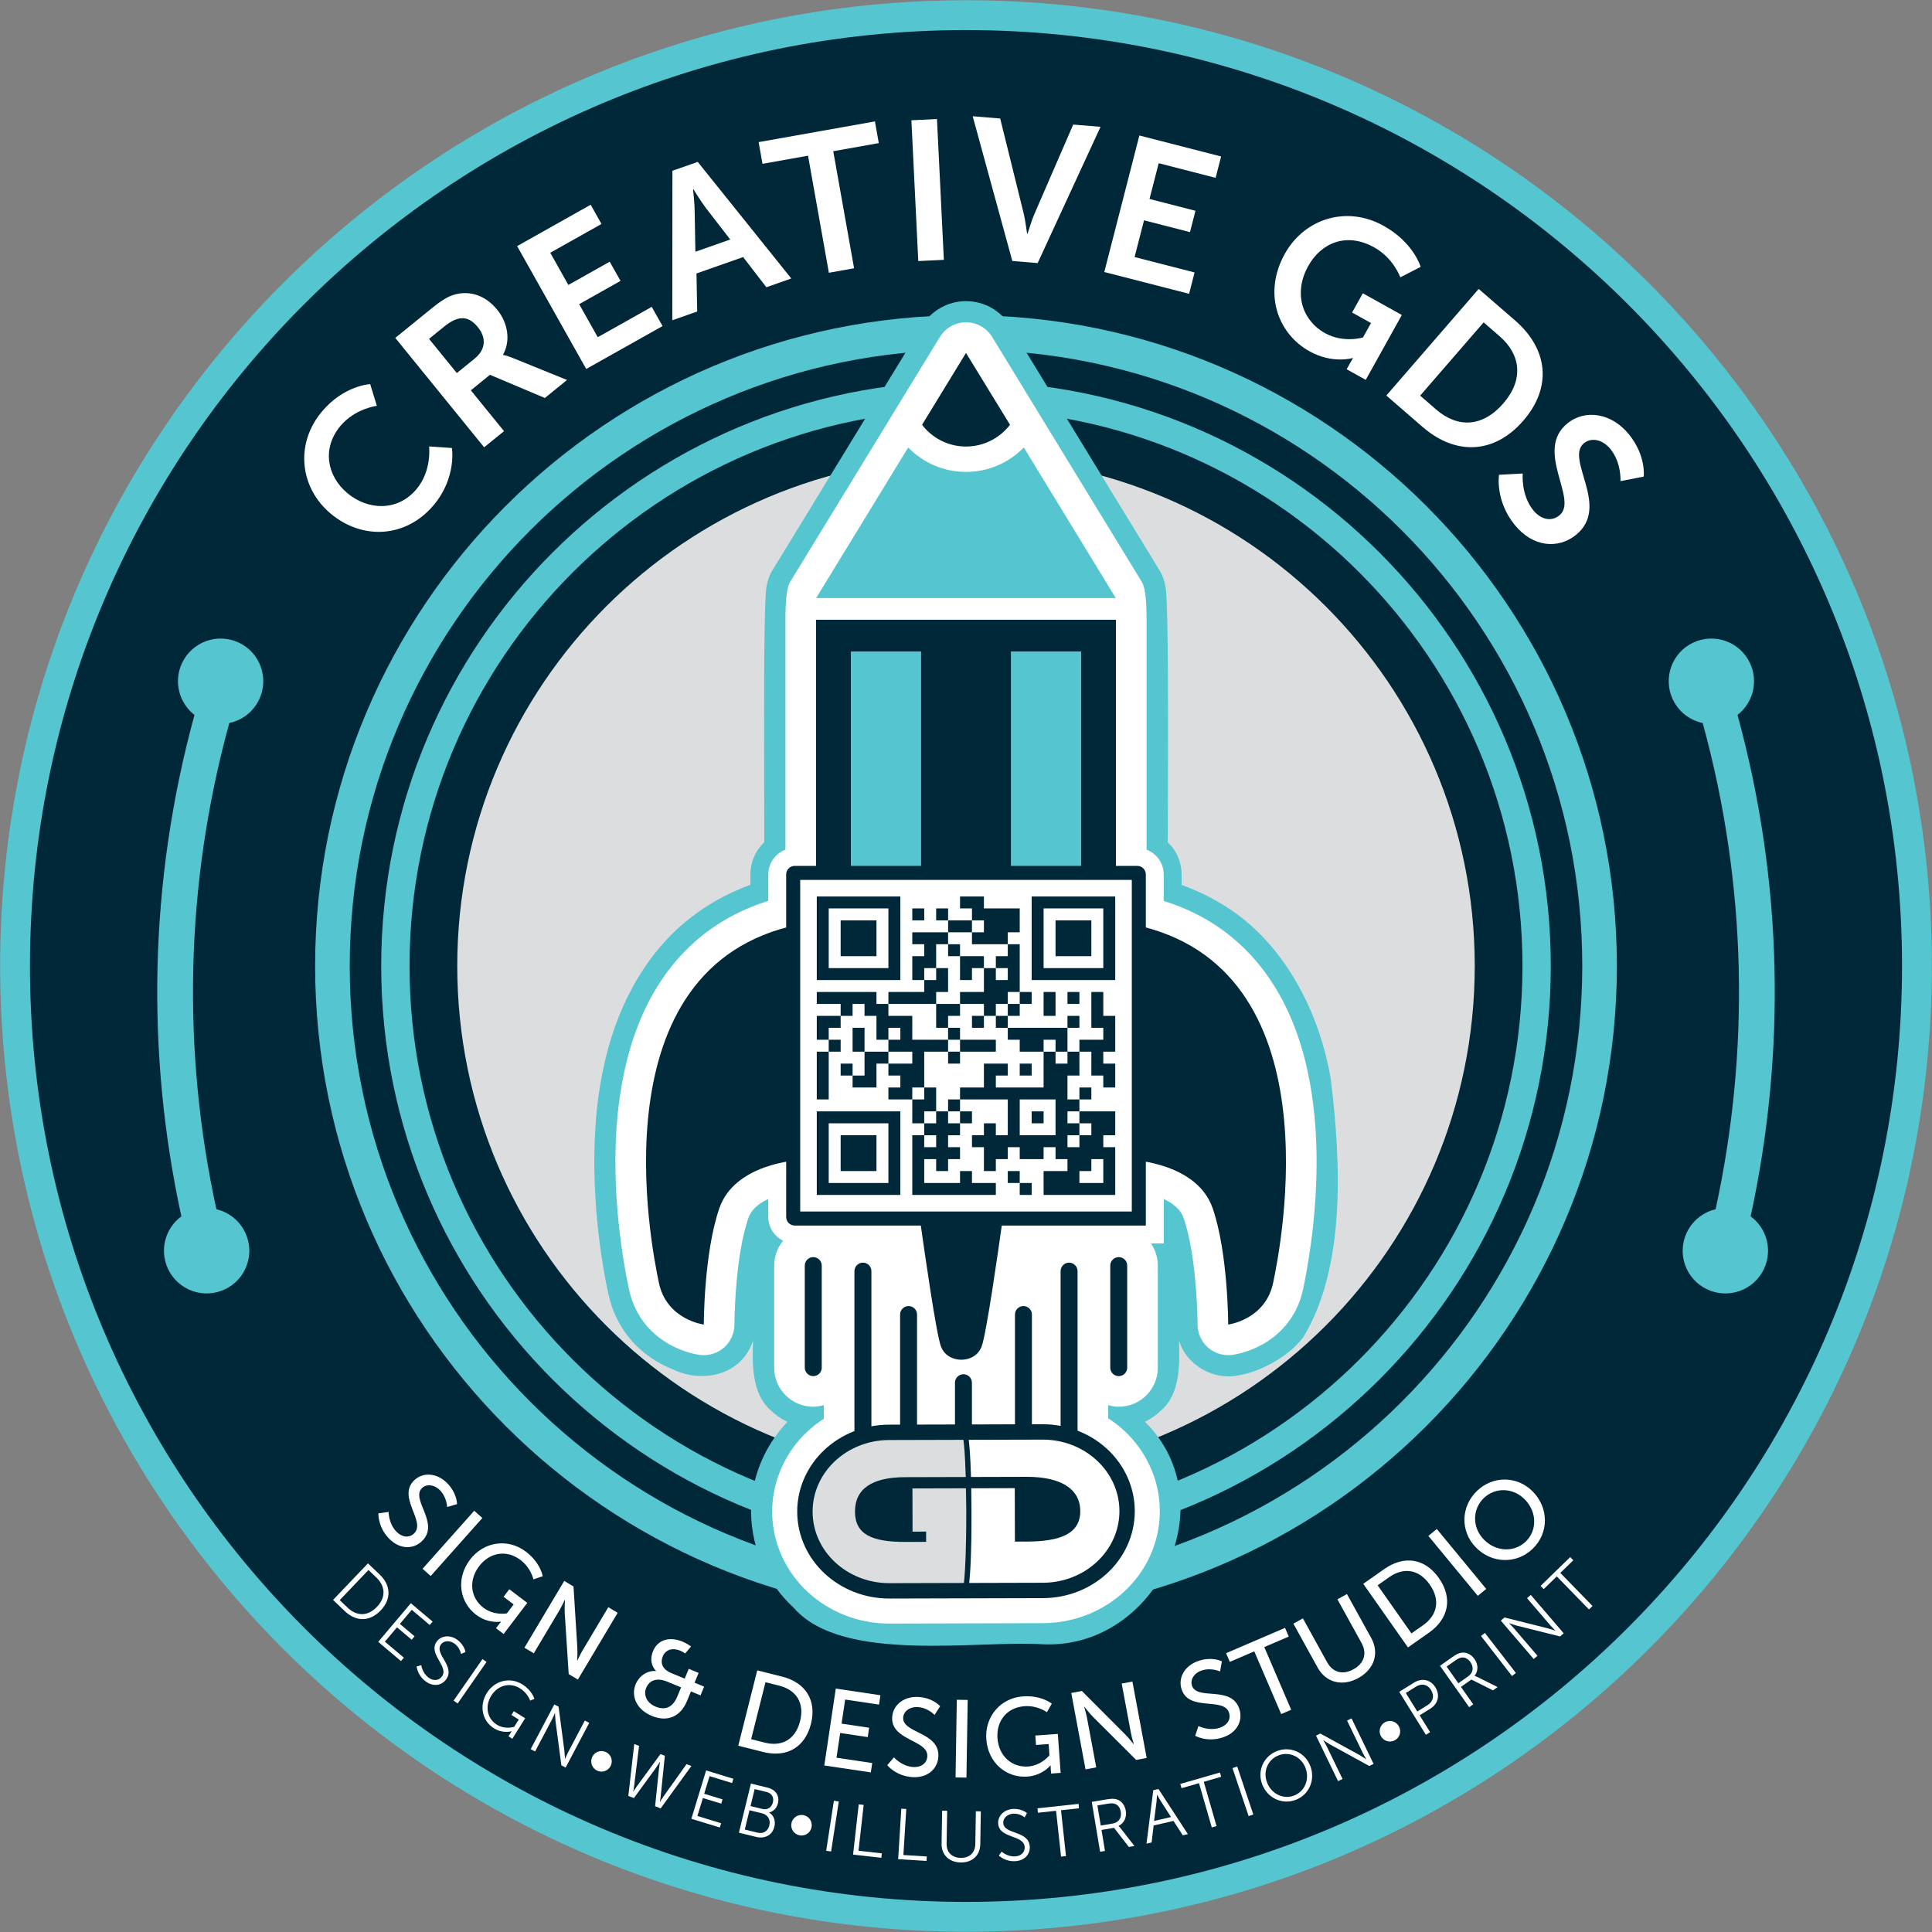 <svg xmlns="http://www.w3.org/2000/svg" xmlns:xlink="http://www.w3.org/1999/xlink" xmlns:inkscape="http://www.inkscape.org/namespaces/inkscape" version="1.1" width="216" height="216" viewBox="0 0 216 216">
<rect x="0" y="0" width="216" height="216" fill="#808080" stroke="none"/>
<defs>
<clipPath id="clip_0">
<path transform="matrix(1,0,0,-1,0,216)" d="M0 216H216V0H0Z"/>
</clipPath>
</defs>
<g inkscape:groupmode="layer" inkscape:label="Layer 1">
<g clip-path="url(#clip_0)">
<path transform="matrix(1,0,0,-1,160.831,160.821)" d="M0 0C-13.523-13.521-32.198-21.884-52.829-21.884-73.46-21.884-92.137-13.521-105.661 0-119.184 13.522-127.547 32.196-127.548 52.824-127.547 73.45-119.184 92.124-105.661 105.646-92.137 119.167-73.46 127.531-52.829 127.531-32.198 127.531-13.523 119.167 0 105.646 13.522 92.124 21.885 73.45 21.885 52.824 21.885 32.196 13.522 13.522 0 0M-52.829 160.792C-112.462 160.792-160.815 112.443-160.815 52.824-160.815-6.798-112.462-55.149-52.829-55.149 6.799-55.149 55.152-6.798 55.153 52.824 55.152 112.443 6.799 160.792-52.829 160.792" fill="#55c5d0"/>
<path transform="matrix(1,0,0,-1,108.002,212.636)" d="M0 0C57.786 0 104.647 46.858 104.647 104.638 104.647 162.416 57.786 209.273 0 209.273-57.791 209.273-104.652 162.416-104.652 104.638-104.652 46.858-57.791 0 0 0" fill="#002838" fill-rule="evenodd"/>
<path transform="matrix(1,0,0,-1,108.002,35.24)" d="M0 0C40.181 0 72.767-32.584 72.767-72.76 72.767-112.94 40.181-145.521 0-145.521-40.185-145.521-72.771-112.94-72.771-72.76-72.771-32.584-40.185 0 0 0" fill="#55c5d0" fill-rule="evenodd"/>
<path transform="matrix(1,0,0,-1,108.002,39.11)" d="M0 0C38.043 0 68.897-30.851 68.897-68.891 68.897-106.933 38.043-137.781 0-137.781-38.048-137.781-68.901-106.933-68.901-68.891-68.901-30.851-38.048 0 0 0" fill="#002838" fill-rule="evenodd"/>
<path transform="matrix(1,0,0,-1,108.002,42.628)" d="M0 0C36.101 0 65.378-29.275 65.378-65.372 65.378-101.472 36.101-130.744 0-130.744-36.105-130.744-65.382-101.472-65.382-65.372-65.382-29.275-36.105 0 0 0" fill="#55c5d0" fill-rule="evenodd"/>
<path transform="matrix(1,0,0,-1,108.002,45.794)" d="M0 0C34.352 0 62.211-27.857 62.211-62.206 62.211-96.557 34.352-124.412 0-124.412-34.356-124.412-62.215-96.557-62.215-62.206-62.215-27.857-34.356 0 0 0" fill="#002838" fill-rule="evenodd"/>
<path transform="matrix(1,0,0,-1,108.002,51.129)" d="M0 0C31.406 0 56.876-25.468 56.876-56.871 56.876-88.276 31.406-113.742 0-113.742-31.41-113.742-56.88-88.276-56.88-56.871-56.88-25.468-31.41 0 0 0" fill="#dcddde" fill-rule="evenodd"/>
<path transform="matrix(1,0,0,-1,190.874,135.518)" d="M0 0C.308 .144 .617 .25 .934 .325 4.768 17.946 4.47 36.572-.513 54.688-1.932 54.982-3.198 55.922-3.86 57.336-4.977 59.72-3.951 62.559-1.567 63.676 .818 64.793 3.66 63.766 4.777 61.382 5.743 59.321 5.106 56.922 3.382 55.587 8.496 36.904 8.8 17.698 4.849-.476 5.474-.929 5.994-1.548 6.344-2.294 7.462-4.681 6.436-7.52 4.047-8.639 1.662-9.756-1.181-8.729-2.299-6.343-3.416-3.958-2.385-1.117 0 0" fill="#55c5d0" fill-rule="evenodd"/>
<path transform="matrix(1,0,0,-1,27.425,141.861)" d="M0 0C-1.118-2.387-3.961-3.413-6.345-2.296-8.735-1.177-9.761 1.662-8.643 4.048-8.293 4.795-7.773 5.414-7.147 5.867-11.098 24.041-10.795 43.247-5.681 61.93-7.405 63.265-8.042 65.664-7.076 67.724-5.959 70.109-3.117 71.136-.732 70.019 1.653 68.902 2.678 66.063 1.561 63.678 .899 62.265-.366 61.325-1.786 61.031-6.768 42.915-7.067 24.288-3.233 6.668-2.916 6.593-2.607 6.487-2.299 6.343 .086 5.226 1.117 2.385 0 0" fill="#55c5d0" fill-rule="evenodd"/>
<path transform="matrix(1,0,0,-1,136.579,101.066)" d="M0 0H-.001 0M6.298-5.632 6.296-5.629 6.298-5.632ZM-6.734-56.595C-6.733-56.594-6.733-56.593-6.732-56.593ZM-50.417-56.6C-50.417-56.601-50.416-56.601-50.415-56.602ZM12.21-19.639V-19.635C12.21-19.636 12.21-19.636 12.21-19.637L12.209-19.633V-19.634C11.004-12.249 7.017-4.158 .007-.005V-.004-.005C.004-.003 .002-.001-.001 0-.003 .002-.006 .003-.008 .005H-.009C-1.822 1.122-3.851 1.984-6.027 2.641-6.071 4.911-5.789 34.402-6.303 35.589-6.399 36.043-6.536 36.625-6.895 37.225L-23.638 64.628C-24.69 66.347-26.56 67.396-28.575 67.397-30.591 67.396-32.461 66.348-33.514 64.629L-50.267 37.226C-50.62 36.636-50.758 36.063-50.853 35.616-51.35 34.361-51.067 4.903-51.131 2.67-54.33 1.696-57.154 .229-59.515-1.656L-59.516-1.657C-59.533-1.669-59.548-1.682-59.563-1.696H-59.564-59.565L-59.564-1.697C-64.82-5.84-67.869-12.221-69.129-18.421-70.88-26.486-70.112-36.391-68.57-43.569V-43.57H-68.569C-68.566-43.581-68.554-43.627-68.551-43.638L-68.55-43.637C-68.141-45.52-67.321-47.157-66.279-48.446L-66.28-48.447-66.279-48.446C-66.268-48.462-66.255-48.477-66.242-48.491L-66.243-48.492-66.242-48.493-66.241-48.492C-64.662-50.426-62.789-51.452-61.41-52.006H-61.411C-57.961-53.68-53.588-52.625-52.389-48.801-52.48-51.394-52.537-54.744-50.447-56.568V-56.569L-50.444-56.572H-50.443C-50.426-56.592-50.407-56.61-50.386-56.627L-50.387-56.629-50.384-56.632-50.382-56.631C-49.851-57.155-49.228-57.577-48.548-57.9-51.034-60.512-52.638-64.088-52.608-68.019-52.608-68.022-52.608-68.032-52.608-68.035V-68.026C-52.559-72.216-50.732-76.003-47.903-78.628V-78.629L-47.902-78.63V-78.629C-47.886-78.644-47.867-78.664-47.85-78.677V-78.678L-47.849-78.679V-78.678C-47.847-78.68-47.84-78.687-47.838-78.688L-47.837-78.686-47.832-78.689-47.834-78.69C-47.834-78.691-47.833-78.691-47.833-78.691L-47.834-78.692C-42.399-84.965-27.227-82.275-19.963-82.769-7.258-83.325 .591-66.931-8.576-57.886-7.902-57.561-7.286-57.139-6.763-56.619L-6.762-56.621-6.758-56.618-6.759-56.616C-6.741-56.602-6.724-56.585-6.709-56.567L-6.708-56.568-6.705-56.564H-6.706C-4.623-54.747-4.677-51.387-4.768-48.801-3.928-51.59-.817-53.347 2.01-52.671L2.009-52.672C4.044-52.365 7.37-50.75 9.066-48.514H9.067L9.068-48.513 9.067-48.512C9.082-48.495 9.097-48.481 9.111-48.464L9.11-48.465C9.124-48.448 9.136-48.428 9.149-48.41L9.151-48.411 9.152-48.409 9.151-48.408C13.835-40.635 13.373-29.151 12.21-19.639M9.11-48.465 9.109-48.466 9.11-48.465M-66.266-48.464V-48.464ZM-59.608-52.578H-59.609ZM6.294-5.627 6.296-5.629ZM-59.534-1.671C-59.534-1.67-59.533-1.67-59.533-1.67Z" fill="#55c5d0"/>
<path transform="matrix(1,0,0,-1,130.654,94.258)" d="M0 0C-.884 .891-2.149 1.454-3.505 1.452H-41.802C-43.158 1.454-44.422 .891-45.307 0-46.198-.884-46.761-2.149-46.759-3.505V-41.802C-46.761-43.158-46.198-44.423-45.307-45.307-44.422-46.198-43.158-46.761-41.802-46.759H1.452V-41.19-3.505C1.454-2.149 .891-.884 0 0" fill="#55c5d0"/>
<path transform="matrix(1,0,0,-1,125.701,159.967)" d="M0 0-.007 .007C-2.392 2.215-5.625 3.532-9.122 3.532H-9.128-9.158-9.16L-26.308 3.487C-29.818 3.477-33.059 2.143-35.441-.089-37.823-2.313-39.368-5.497-39.369-9.028V-9.029-9.034-9.065H-39.368C-39.368-9.066-39.369-9.066-39.369-9.066-39.359-12.611-37.796-15.801-35.393-18.018-33.01-20.228-29.779-21.55-26.279-21.55H-26.249-26.242L-9.092-21.504C-5.598-21.494-2.377-20.166 0-17.959L.002-17.961V-17.96L.043-17.922C2.42-15.701 3.966-12.519 3.967-8.985V-8.984-8.957-8.95C3.957-5.405 2.392-2.219 0 0M.008-.007-.001 .001 0 0 .006-.006ZM-35.442-.09-35.441-.089ZM-35.393-18.019V-18.018C-35.394-18.018-35.394-18.018-35.395-18.017Z" fill="#ffffff"/>
<path transform="matrix(1,0,0,-1,146.463,121.124)" d="M0 0C-.814 4.502-2.407 9.09-5.45 12.973-6.969 14.908-8.855 16.649-11.124 18.045-13.195 19.322-15.594 20.29-18.274 20.921V51.835C-18.274 52.274-18.251 55.159-18.796 56.05L-35.539 83.453C-36.159 84.468-37.27 85.091-38.46 85.091-39.65 85.091-40.761 84.468-41.382 83.453L-58.134 56.051C-58.68 55.157-58.651 52.271-58.651 51.835V20.932C-62.313 20.073-65.428 18.552-67.942 16.541-69.959 14.932-71.589 13.029-72.877 10.981-74.812 7.904-75.992 4.515-76.704 1.133-77.415-2.251-77.658-5.641-77.659-8.781-77.659-12.198-77.368-15.321-77.036-17.809-76.704-20.289-76.326-22.148-76.153-22.978-75.832-24.541-75.15-25.89-74.315-26.917-73.057-28.469-71.557-29.295-70.412-29.756-69.257-30.216-68.407-30.331-68.204-30.359-67.233-30.481-66.246-30.177-65.512-29.529-64.778-28.882-64.354-27.941-64.354-26.963L-64.353-26.952C-64.353-26.779-64.34-24.831-64.128-22.396-64.023-21.179-63.868-19.84-63.647-18.557-63.428-17.274-63.139-16.043-62.805-15.081L-62.804-15.077C-62.6-14.502-62.284-14.084-61.77-13.657-61.013-13.026-59.776-12.532-58.733-12.288-58.704-12.281-58.68-12.277-58.651-12.271V-14.232C-58.651-15.108-58.301-15.96-57.698-16.593-58.038-16.787-58.359-17.008-58.63-17.28-59.417-18.063-59.912-19.178-59.91-20.371V-31.782C-59.912-32.976-59.417-34.09-58.629-34.872-57.848-35.66-56.729-36.155-55.536-36.152-55.128-36.153-54.737-36.077-54.359-35.97V-39.801C-54.36-41.008-53.856-42.12-53.072-42.896-52.293-43.676-51.185-44.172-49.985-44.172-49.736-44.172-49.495-44.138-49.256-44.097V-55.447C-49.258-56.638-48.765-57.754-47.978-58.536-47.197-59.324-46.08-59.82-44.887-59.818-43.699-59.82-42.58-59.329-41.795-58.54-41.005-57.758-40.511-56.638-40.513-55.447V-52.271C-39.895-52.601-39.197-52.807-38.46-52.806-37.722-52.807-37.028-52.601-36.413-52.273V-55.447C-36.415-56.65-35.911-57.768-35.124-58.545-34.342-59.327-33.233-59.819-32.039-59.818-30.845-59.82-29.729-59.324-28.948-58.536-28.161-57.754-27.668-56.638-27.67-55.447V-44.097C-27.431-44.138-27.189-44.172-26.941-44.172-25.741-44.172-24.632-43.677-23.853-42.895-23.069-42.119-22.566-41.006-22.567-39.801V-35.969C-22.187-36.076-21.795-36.153-21.385-36.152-20.185-36.154-19.069-35.654-18.291-34.868-17.508-34.087-17.014-32.976-17.016-31.782V-20.371C-17.014-19.177-17.507-18.066-18.291-17.285-18.562-17.011-18.885-16.788-19.228-16.592-18.624-15.96-18.274-15.108-18.274-14.232V-12.27C-17.82-12.377-17.32-12.519-16.836-12.714-16.152-12.982-15.518-13.34-15.062-13.736-14.601-14.14-14.312-14.536-14.121-15.077L-14.12-15.08C-13.775-16.074-13.479-17.354-13.257-18.681-12.922-20.675-12.745-22.781-12.659-24.362-12.615-25.154-12.593-25.816-12.583-26.274-12.577-26.503-12.575-26.681-12.573-26.799L-12.572-26.929V-26.963C-12.572-27.941-12.147-28.882-11.414-29.529-10.68-30.177-9.693-30.481-8.722-30.359-8.452-30.317-7.027-30.141-5.273-29.16-4.401-28.666-3.444-27.95-2.61-26.918-1.774-25.892-1.091-24.544-.769-22.982L-.768-22.978C-.596-22.153-.219-20.292 .112-17.81 .444-15.325 .734-12.203 .735-8.788 .734-5.996 .541-3.007 0 0M-76.152-22.982C-76.152-22.98-76.153-22.979-76.153-22.978Z" fill="#ffffff"/>
<path transform="matrix(1,0,0,-1,127.149,94.806)" d="M0 0H-38.297C-39.931-.001-41.252-1.323-41.254-2.957V-41.254C-41.252-42.888-39.931-44.209-38.297-44.211H2.957V-40.642-2.957C2.955-1.323 1.634-.001 0 0" fill="#ffffff"/>
<path transform="matrix(1,0,0,-1,0,216)" d="M120.839 84.181H113.056V143.163H120.839ZM102.944 84.181H95.161V143.163H102.944ZM91.235 80.644H124.764V146.712H91.235Z" fill="#002838" fill-rule="evenodd"/>
<path transform="matrix(1,0,0,-1,0,216)" d="M102.944 84.181H95.161V143.163H102.944Z" fill="#55c5d0" fill-rule="evenodd"/>
<path transform="matrix(1,0,0,-1,0,216)" d="M120.839 84.181H113.056V143.163H120.839Z" fill="#55c5d0" fill-rule="evenodd"/>
<path transform="matrix(1,0,0,-1,108,39.459)" d="M0 0-4.911-8.032C-4.749-8.251-4.571-8.453-4.377-8.648-3.258-9.766-1.71-10.463 0-10.463 1.71-10.463 3.258-9.766 4.377-8.648 4.571-8.453 4.749-8.251 4.92-8.032Z" fill="#002838" fill-rule="evenodd"/>
<path transform="matrix(1,0,0,-1,124.744,66.861)" d="M0 0H-33.497L-23.212 16.825-23.131 16.752C-21.494 15.115-19.241 14.102-16.744 14.102-14.248 14.102-11.995 15.115-10.358 16.752L-10.277 16.825Z" fill="#55c5d0" fill-rule="evenodd"/>
<path transform="matrix(1,0,0,-1,89.26,103.367)" d="M0 0V-26.343C0-26.343-7.108-26.691-8.838-31.719-10.575-36.745-10.575-44.719-10.575-44.719-10.575-44.719-14.733-44.197-15.598-40.037-16.469-35.877-22.706-4.68 0 0M37.479 0V-26.343C37.479-26.343 44.587-26.691 46.318-31.719 48.054-36.745 48.054-44.719 48.054-44.719 48.054-44.719 52.212-44.197 53.083-40.037 53.948-35.877 60.185-4.68 37.479 0" fill="#002838" fill-rule="evenodd"/>
<path transform="matrix(1,0,0,-1,107.475,152.018)" d="M0 0C0 0-1.661-.077-2.268 1.462-2.8 2.795-4.178 12.52-4.536 15.074H0 4.536C4.178 12.52 2.795 2.795 2.268 1.462 1.656-.077 0 0 0 0" fill="#002838" fill-rule="evenodd"/>
<path transform="matrix(1,0,0,-1,125.078,140.547)" d="M0 0C-.522 0-.95-.425-.95-.948V-12.359C-.95-12.881-.522-13.306 0-13.306 .523-13.306 .945-12.881 .945-12.359V-.948C.945-.425 .523 0 0 0M-5.556-.617C-6.078-.617-6.501-1.042-6.501-1.564V-20.378C-6.501-20.9-6.078-21.325-5.556-21.325-5.033-21.325-4.606-20.9-4.606-20.378V-1.564C-4.606-1.042-5.033-.617-5.556-.617M-10.654-5.471C-11.176-5.471-11.604-5.896-11.604-6.418V-36.024C-11.604-36.549-11.176-36.971-10.654-36.971-10.132-36.971-9.709-36.549-9.709-36.024V-6.418C-9.709-5.896-10.132-5.471-10.654-5.471M-23.502-5.471C-24.024-5.471-24.447-5.896-24.447-6.418V-36.024C-24.447-36.549-24.024-36.971-23.502-36.971-22.975-36.971-22.552-36.549-22.552-36.024V-6.418C-22.552-5.896-22.975-5.471-23.502-5.471M-34.151 0C-34.679 0-35.102-.425-35.102-.948V-12.359C-35.102-12.881-34.679-13.306-34.151-13.306-33.629-13.306-33.206-12.881-33.206-12.359V-.948C-33.206-.425-33.629 0-34.151 0M-28.6-.617C-29.122-.617-29.55-1.042-29.55-1.564V-20.378C-29.55-20.9-29.122-21.325-28.6-21.325-28.078-21.325-27.655-20.9-27.655-20.378V-1.564C-27.655-1.042-28.078-.617-28.6-.617" fill="#002838"/>
<path transform="matrix(1,0,0,-1,108.662,154.59)" d="M0 0C0 .525-.423 .95-.945 .95-1.472 .95-1.895 .525-1.895 0V-11.408C-1.895-11.931-1.472-12.356-.945-12.356-.423-12.356 0-11.931 0-11.408Z" fill="#002838"/>
<path transform="matrix(1,0,0,-1,123.795,162.015)" d="M0 0-.002 .002C-1.871 1.732-4.425 2.783-7.217 2.783H-7.247L-24.395 2.737C-27.198 2.73-29.757 1.666-31.624-.083-33.484-1.825-34.666-4.276-34.665-6.98V-7.011-7.01C-34.658-9.727-33.463-12.182-31.587-13.917-29.718-15.65-27.166-16.704-24.374-16.704H-24.344L-7.194-16.658C-4.391-16.651-1.831-15.581 .036-13.833 1.893-12.093 3.075-9.643 3.075-6.935V-6.909C3.067-4.193 1.871-1.739 0 0" fill="#002838"/>
<path transform="matrix(1,0,0,-1,107.766,176.978)" d="M0 0C.062 .527 .195 1.982 .243 5.081L.228 10.584-5.755 10.568-5.742 5.739-4.226 5.743-4.223 4.597-6.549 4.591C-10.298 4.58-12.171 5.439-12.177 7.97-12.184 10.502-10.317 11.819-6.568 11.829L.206 11.848C.129 14.491-.003 15.643-.055 16.003L-8.362 15.981C-13.097 15.968-16.928 12.375-16.916 7.957-16.905 3.537-13.055-.035-8.319-.022L.256 .001Z" fill="#dcddde"/>
<path transform="matrix(1,0,0,-1,116.554,160.951)" d="M0 0-8.249-.022C-8.186-.484-8.067-1.673-7.995-4.177L-1.777-4.16C1.975-4.15 4.214-5.457 4.221-7.989 4.227-10.52 1.993-11.39-1.757-11.4L-3.085-11.404-3.101-5.427-7.968-5.441C-7.954-6.202-7.943-7.055-7.941-8.021-7.927-13.069-8.105-15.256-8.196-16.025L-8.531-16.026 .043-16.003C4.779-15.99 8.61-12.398 8.599-7.977 8.587-3.56 4.736 .013 0 0M-8.555-5.442H-8.559L-8.545-10.946C-8.531-10.098-8.525-9.134-8.527-8.023-8.53-7.055-8.54-6.204-8.555-5.442" fill="#ffffff"/>
<path transform="matrix(1,0,0,-1,87.895,97.763)" d="M0 0V-38.297C0-38.825 .428-39.254 .957-39.254H40.21V-37.685 0C40.21 .528 39.782 .957 39.254 .957H.957C.428 .957 0 .528 0 0" fill="#002838"/>
<path transform="matrix(1,0,0,-1,0,216)" d="M126.537 80.552H89.464V117.625H126.537Z" fill="#ffffff"/>
<path transform="matrix(1,0,0,-1,0,216)" d="M104.664 113.103H105.999V114.438H104.664ZM103.329 114.438H101.994V113.103H103.329ZM122.015 110.434V111.768 113.103H118.011V111.768 110.434 109.099H122.015ZM110.003 111.768H108.668V110.434H112.672V111.768H114.007V113.103 114.438H110.003V115.772H107.333V114.438H108.668V113.103H110.003ZM108.668 113.103H105.999V111.768H108.668ZM97.99 110.434V111.768 113.103H93.986V111.768 110.434 109.099H97.99ZM107.333 110.434H105.998V109.099H107.333ZM111.337 109.099V107.764H112.672V106.429H111.337V107.764H110.003V106.429 105.095H107.333V103.76H104.664V102.425 101.091H105.998V102.425H107.333V103.76H110.003V102.425H111.337V103.76H112.672V105.095H114.007V106.429 107.764 109.099 110.434H112.672V109.099ZM104.664 107.764V109.099 110.434H105.998V111.768H101.994V110.434H103.329V109.099H101.994V107.764 106.429H103.329V107.764ZM123.35 113.103V111.768 110.434 109.099 107.764H116.676V109.099 110.434 111.768 113.103 114.438H123.35ZM124.684 107.764V109.099 110.434 111.768 113.103 114.438 115.772H115.341V114.438 113.103 111.768 110.434 109.099 107.764 106.429H124.684ZM107.333 106.429H108.668V107.764H110.003V109.099H107.333V107.764ZM99.325 113.103V111.768 110.434 109.099 107.764H92.652V109.099 110.434 111.768 113.103 114.438H99.325ZM100.66 107.764V109.099 110.434 111.768 113.103 114.438 115.772H91.317V114.438 113.103 111.768 110.434 109.099 107.764 106.429H100.66ZM120.68 105.095H119.345V103.76H120.68ZM115.341 105.095H114.006V103.76H115.341ZM116.676 102.425H118.011V103.76 105.095H116.676V103.76ZM112.672 102.425H114.007V103.76H112.672ZM124.684 101.091V102.425H123.35V103.76 105.095H122.015V103.76 102.425 101.091H123.35V99.756H120.68V98.421H122.015V97.087 95.752H123.35V94.417H124.684V95.752 97.087H123.35V98.421H124.684V99.756ZM112.672 102.425H111.337V101.09H112.672ZM108.668 101.091H110.003V102.426H108.668ZM91.317 101.091V99.756H92.652V101.091H93.986V102.425H91.317ZM118.011 99.756V98.421H119.345V99.756 101.091H120.68V102.425H119.345V101.091H112.672V99.756H114.007V98.421H116.676V99.756ZM107.333 101.091H105.998V99.756H107.333ZM96.656 101.091H95.321V99.756 98.421H96.656V99.756ZM111.337 99.756H107.333V98.421H111.337ZM93.986 99.756H92.651V98.421H93.986ZM105.998 97.087H107.333V98.422H105.998ZM114.007 95.752H115.342V97.087H114.007ZM93.986 95.752H95.321V97.087H93.986ZM122.015 94.417H120.68V93.082H122.015ZM92.652 94.417V95.752 97.087 98.421H91.317V97.087 95.752 94.417 93.083H92.652ZM105.998 91.748H107.333V93.083H105.998ZM101.994 97.087H99.325V98.422H101.994ZM104.664 91.748V93.083 94.417H103.329V95.752 97.087 98.421H105.998V99.756H101.994V101.091 102.425H99.325V103.76H104.664V105.095H105.998V106.429 107.764H104.664V106.429H103.329V105.095H99.325V103.76H97.99V105.095H91.317V103.76H93.986V102.425H95.321V103.76H96.656V102.425H97.99V101.091 99.756H99.325V101.091H100.66V99.756H99.325V98.421H96.656V97.087 95.752H95.321V94.417H97.99V95.752 97.087H99.325V95.752H100.66V94.417H99.325V93.083H101.994V94.417H103.329V93.083H101.994V91.748 90.413H103.329V91.748ZM123.35 85.074V83.74H120.68V85.074H122.015V86.409H123.35ZM118.011 91.748V90.413 89.078H114.007V90.413 91.748 93.083H118.011ZM120.68 90.413H122.015V89.078H120.68V87.744H119.345V89.078H120.68V90.413H119.345V91.748H120.68V93.083H119.345V94.417 95.752H120.68V97.087 98.421H119.345V97.087H118.011V98.421H116.676V97.087 95.752 94.417H111.337V95.752H112.672V97.087H110.003V95.752 94.417H107.333V93.083H112.672V91.748 90.413 89.078H111.337V90.413H110.003V89.078H108.668V87.744H110.003V86.409 85.074H111.337V86.409H112.672V87.744H114.007V86.409H116.676V87.744H118.011V86.409H119.345V85.074H116.676V83.74 82.405H124.684V83.74 85.074 86.409 87.744H123.35V89.078H124.684V90.413 91.748H120.68ZM116.676 91.748H115.341V90.413H116.676ZM108.668 91.748H107.333V90.413H108.668ZM105.998 91.748H104.664V90.413H103.329V89.078H104.664V87.744H103.329V89.078H101.994V87.744 86.409 85.074 83.74 82.405H111.337V83.74H108.668V85.074H107.333V83.74H103.329V85.074 86.409H104.664V85.074H105.998V86.409H107.333V87.744H105.998V89.078H107.333V90.413H105.998ZM92.652 85.074V86.409 87.744 89.078 90.413H99.325V89.078 87.744 86.409 85.074 83.74H92.652ZM91.317 90.413V89.078 87.744 86.409 85.074 83.74 82.405H100.66V83.74 85.074 86.409 87.744 89.078 90.413 91.748H91.317ZM93.986 87.744V86.409 85.074H97.99V86.409 87.744 89.078H93.986ZM112.672 83.74H114.007V85.075H112.672ZM114.007 82.405H115.342V83.74H114.007Z" fill="#002838"/>
<path transform="matrix(1,0,0,-1,35.994,46.009)" d="M0 0C2.474 2.938 5.394 3.063 5.394 3.063L6.137 .637C6.137 .637 3.706 .334 2.09-1.585-.055-4.132 .589-7.229 2.831-9.116 5.124-11.046 8.446-11.202 10.562-8.688 12.32-6.599 11.979-3.903 11.979-3.903L14.53-4.078C14.53-4.078 15.082-7.386 12.494-10.46 9.392-14.146 4.513-14.391 .963-11.403-2.535-8.458-2.988-3.549 0 0" fill="#ffffff"/>
<path transform="matrix(1,0,0,-1,53.073,40.086)" d="M0 0C1.188 .965 1.355 2.273 .362 3.497-.589 4.668-1.677 4.986-3.417 3.572L-5.105 2.201-1.999-1.623ZM-8.88 2.309-4.935 5.513C-3.609 6.59-2.922 6.977-2.192 7.169-.521 7.611 1.206 7.069 2.521 5.45 3.71 3.986 4.041 1.995 3.168 .429L3.196 .395C3.196 .395 3.508 .362 4.1 .127L10.323-2.395 7.842-4.41 1.705-1.817-.431-3.553 3.277-8.118 1.054-9.923Z" fill="#ffffff"/>
<path transform="matrix(1,0,0,-1,57.816,27.515)" d="M0 0 8.223 4.624 9.43 2.476 3.703-.744 5.727-4.343 10.351-1.743 11.559-3.89 6.935-6.491 9.013-10.186 15.049-6.792 16.257-8.939 7.724-13.737Z" fill="#ffffff"/>
<path transform="matrix(1,0,0,-1,77.487,21.176)" d="M0 0C0 0 .179-1.584 .18-2.525L.258-6.969 4.155-5.601 1.437-2.084C.871-1.342 .042 .015 .042 .015ZM5.597-7.565 .38-9.397 .462-13.651-2.324-14.629-2.309 2.084 .52 3.077 10.979-9.959 8.193-10.938Z" fill="#ffffff"/>
<path transform="matrix(1,0,0,-1,90.339,17.408)" d="M0 0-5.091-.907-5.523 1.519 7.478 3.834 7.91 1.409 2.819 .502 5.149-12.586 2.331-13.088Z" fill="#ffffff"/>
<path transform="matrix(1,0,0,-1,101.895,13.447)" d="M0 0 2.86 .14 3.629-15.602 .77-15.741Z" fill="#ffffff"/>
<path transform="matrix(1,0,0,-1,108.748,12.996)" d="M0 0 3.075-.255 5.68-10.784C5.914-11.717 6.064-13.133 6.086-13.135L6.131-13.139C6.152-13.14 6.533-11.769 6.918-10.887L11.239-.93 14.293-1.183 7.263-16.417 4.431-16.183Z" fill="#ffffff"/>
<path transform="matrix(1,0,0,-1,127.383,15.147)" d="M0 0 9.138-2.348 8.524-4.734 2.161-3.099 1.133-7.098 6.271-8.418 5.658-10.805 .521-9.484-.535-13.591 6.173-15.314 5.56-17.701-3.922-15.265Z" fill="#ffffff"/>
<path transform="matrix(1,0,0,-1,154.682,25.241)" d="M0 0C3.375-1.877 4.149-4.594 4.149-4.594L1.873-5.765C1.873-5.765 1.133-3.626-1.06-2.407-4.143-.692-6.978-1.908-8.424-4.507-10.085-7.494-9.127-10.566-6.548-12.001-4.473-13.155-2.298-12.486-2.298-12.486L-1.402-10.876-3.516-9.7-2.318-7.547 2.045-9.975-1.989-17.228-4.123-16.042-3.756-15.382C-3.595-15.091-3.413-14.811-3.413-14.811L-3.452-14.79C-3.452-14.79-5.707-15.465-8.267-14.041-11.894-12.024-13.452-7.475-11.046-3.15-8.824 .845-4.092 2.276 0 0" fill="#ffffff"/>
<path transform="matrix(1,0,0,-1,160.554,45.775)" d="M0 0C2.417-2.094 5.197-2.005 7.523 .68 9.821 3.332 9.479 6.126 7.096 8.191L5.317 9.732-1.779 1.542ZM4.766 13.471 8.828 9.952C12.504 6.768 13.014 2.506 9.756-1.254 6.499-5.014 2.179-5.149-1.497-1.965L-5.559 1.554Z" fill="#ffffff"/>
<path transform="matrix(1,0,0,-1,170.244,52.938)" d="M0 0C0 0-.222-2.376 1.173-4.104 1.926-5.036 3.093-5.492 4.095-4.683 6.289-2.912 1.236 2.567 5.002 5.608 7.04 7.254 9.982 6.719 11.88 4.37 13.832 1.952 13.523-.352 13.523-.352L10.929-.849C10.929-.849 11.052 1.19 9.811 2.728 8.974 3.764 7.713 4.088 6.85 3.391 4.673 1.633 9.867-3.704 5.946-6.87 3.994-8.445 1.153-8.285-.91-5.729-3.114-3-2.651-.144-2.651-.144Z" fill="#ffffff"/>
<path transform="matrix(1,0,0,-1,43.447,169.034)" d="M0 0C0 0-.013-1.313 .896-2.23 1.469-2.806 2.277-2.975 2.862-2.394 4.197-1.067 .945 1.632 2.839 3.513 3.799 4.466 5.382 4.391 6.535 3.229 7.67 2.086 7.648 .868 7.648 .868L6.542 .551C6.542 .551 6.512 1.646 5.731 2.433 5.082 3.087 4.212 3.142 3.723 2.657 2.449 1.392 5.753-1.256 3.755-3.24 2.803-4.185 1.29-4.231 .076-3.01-1.224-1.701-1.14-.161-1.14-.161Z" fill="#ffffff"/>
<path transform="matrix(1,0,0,-1,53.018,168.905)" d="M0 0 .91-.81-4.865-7.295-5.774-6.485Z" fill="#ffffff"/>
<path transform="matrix(1,0,0,-1,58.792,173.475)" d="M0 0C1.656-1.259 1.885-2.746 1.885-2.746L.844-3.1C.844-3.1 .584-1.835-.592-.941-2.218 .295-4.099-.146-5.223-1.625-6.444-3.231-6.188-5.173-4.739-6.274-3.543-7.184-2.124-6.902-2.124-6.902L-1.365-5.902-2.491-5.047-1.851-4.204 .158-5.73-2.486-9.208-3.338-8.561-3.011-8.129C-2.899-7.982-2.777-7.843-2.777-7.843L-2.797-7.828C-2.797-7.828-4.192-8.097-5.563-7.055-7.424-5.64-7.845-3.001-6.237-.886-4.718 1.113-2.018 1.534 0 0" fill="#ffffff"/>
<path transform="matrix(1,0,0,-1,63.082,176.751)" d="M0 0 1.036-.617 1.464-7.45C1.5-8.016 1.445-8.9 1.445-8.9L1.466-8.913C1.466-8.913 1.789-8.202 2.035-7.79L4.928-2.937 5.975-3.561 1.525-11.026 .5-10.415 .055-3.587C.026-3.01 .08-2.126 .08-2.126L.059-2.113C.059-2.113-.264-2.823-.516-3.246L-3.402-8.089-4.449-7.466Z" fill="#ffffff"/>
<path transform="matrix(1,0,0,-1,73.298,190.804)" d="M0 0C1.024-.423 1.903-.133 2.425 1.13L2.848 2.155 1.312 2.789C.173 3.259-.685 2.987-1.057 2.088-1.376 1.314-1.002 .413 0 0M.033 3.983 .042 4.006C.042 4.006-.866 4.808-.288 6.208 .262 7.539 1.614 7.847 3.037 7.26 3.481 7.076 3.964 6.73 3.964 6.73L3.309 5.948C3.309 5.948 3.007 6.153 2.733 6.266 1.937 6.595 1.127 6.409 .803 5.624 .596 5.123 .521 4.262 1.761 3.749L3.252 3.134 3.704 4.227 4.808 3.771 4.356 2.678 5.426 2.236 5.022 1.257 3.952 1.699 3.511 .629C2.772-1.158 1.291-1.745-.428-1.036-2.101-.345-2.789 1.151-2.229 2.506-1.863 3.394-.978 4.054 .033 3.983" fill="#ffffff"/>
<path transform="matrix(1,0,0,-1,85.506,194.829)" d="M0 0C1.897-.479 3.421 .331 3.944 2.407 4.464 4.472 3.49 5.896 1.605 6.371L.078 6.756-1.527 .385ZM-.845 8.08 1.947 7.377C4.524 6.728 5.831 4.761 5.161 2.101 4.487-.572 2.402-1.697-.175-1.048L-2.967-.345Z" fill="#ffffff"/>
<path transform="matrix(1,0,0,-1,93.441,188.786)" d="M0 0 4.993-.744 4.836-1.791 1.049-1.227 .648-3.918 3.729-4.377 3.573-5.424 .492-4.965 .08-7.729 4.074-8.324 3.917-9.371-1.282-8.597Z" fill="#ffffff"/>
<path transform="matrix(1,0,0,-1,99.944,196.476)" d="M0 0C0 0 .86-.994 2.149-1.079 2.96-1.133 3.678-.724 3.732 .1 3.856 1.979-.372 1.851-.196 4.516-.107 5.867 1.13 6.858 2.764 6.751 4.373 6.646 5.163 5.718 5.163 5.718L4.544 4.746C4.544 4.746 3.795 5.549 2.689 5.621 1.768 5.682 1.079 5.147 1.034 4.46 .916 2.666 5.148 2.868 4.963 .056 4.875-1.283 3.77-2.32 2.05-2.208 .208-2.086-.749-.876-.749-.876Z" fill="#ffffff"/>
<path transform="matrix(1,0,0,-1,106.972,190.035)" d="M0 0 1.218-.02 1.077-8.703-.14-8.684Z" fill="#ffffff"/>
<path transform="matrix(1,0,0,-1,114.363,189.658)" d="M0 0C2.073 .149 3.229-.815 3.229-.815L2.681-1.768C2.681-1.768 1.65-.991 .178-1.098-1.858-1.244-2.979-2.817-2.845-4.67-2.699-6.682-1.226-7.969 .591-7.838 2.087-7.73 2.966-6.581 2.966-6.581L2.876-5.33 1.465-5.432 1.389-4.377 3.904-4.195 4.218-8.551 3.15-8.628 3.111-8.088C3.099-7.903 3.098-7.719 3.098-7.719L3.073-7.721C3.073-7.721 2.204-8.844 .487-8.968-1.844-9.136-3.902-7.435-4.094-4.784-4.274-2.282-2.527-.183 0 0" fill="#ffffff"/>
<path transform="matrix(1,0,0,-1,119.769,189.276)" d="M0 0 1.186 .221 6.021-4.624C6.422-5.024 6.966-5.725 6.966-5.725L6.99-5.721C6.99-5.721 6.764-4.974 6.675-4.502L5.639 1.052 6.837 1.275 8.431-7.267 7.257-7.486 2.411-2.655C2.009-2.242 1.465-1.542 1.465-1.542L1.44-1.547C1.44-1.547 1.668-2.294 1.758-2.777L2.792-8.319 1.594-8.543Z" fill="#ffffff"/>
<path transform="matrix(1,0,0,-1,133.986,192.974)" d="M0 0C0 0 1.17-.597 2.396-.189 3.166 .065 3.677 .715 3.417 1.497 2.824 3.283-1.04 1.572-1.881 4.105-2.308 5.39-1.536 6.773 .017 7.288 1.546 7.796 2.626 7.234 2.626 7.234L2.419 6.104C2.419 6.104 1.424 6.563 .373 6.215-.502 5.924-.938 5.17-.722 4.517-.156 2.812 3.686 4.593 4.572 1.92 4.995 .647 4.363-.729 2.729-1.271 .979-1.853-.362-1.093-.362-1.093Z" fill="#ffffff"/>
<path transform="matrix(1,0,0,-1,140.23,184.625)" d="M0 0-2.736-1.175-3.153-.202 3.438 2.627 3.855 1.654 1.119 .48 4.128-6.53 3.009-7.011Z" fill="#ffffff"/>
<path transform="matrix(1,0,0,-1,144.6,181.525)" d="M0 0 1.067 .589 3.78-4.323C4.423-5.486 5.553-5.749 6.716-5.105 7.89-4.457 8.28-3.356 7.625-2.171L4.924 2.72 5.99 3.309 8.704-1.604C9.638-3.295 9.046-5.099 7.268-6.08 5.49-7.062 3.648-6.604 2.714-4.912Z" fill="#ffffff"/>
<path transform="matrix(1,0,0,-1,159.089,181.71)" d="M0 0C1.602 1.125 1.983 2.809 .752 4.561-.474 6.303-2.189 6.496-3.78 5.378L-5.069 4.472-1.289-.906ZM-6.675 4.637-4.318 6.293C-2.144 7.822 .2 7.528 1.778 5.283 3.364 3.027 2.855 .712 .68-.817L-1.677-2.474Z" fill="#ffffff"/>
<path transform="matrix(1,0,0,-1,159.695,171.717)" d="M0 0 .939 .774 6.466-5.926 5.526-6.701Z" fill="#ffffff"/>
<path transform="matrix(1,0,0,-1,170.588,172.341)" d="M0 0C1.271 1.234 1.264 3.287-.1 4.689-1.42 6.048-3.438 6.076-4.708 4.842-5.978 3.606-6.015 1.58-4.694 .222-3.331-1.181-1.27-1.235 0 0M-5.479 5.636C-3.681 7.385-.94 7.354 .8 5.564 2.584 3.73 2.58 .946 .78-.803-1.019-2.553-3.811-2.487-5.594-.652-7.335 1.138-7.278 3.886-5.479 5.636" fill="#ffffff"/>
<path transform="matrix(1,0,0,-1,38.859,179.734)" d="M0 0C1.006-.961 2.241-1.007 3.285 .086 4.324 1.173 4.216 2.41 3.216 3.366L2.338 4.204-.878 .839ZM2.281 4.948 3.601 3.688C4.828 2.516 4.937 .977 3.704-.313 2.459-1.616 .923-1.571-.304-.399L-1.624 .861Z" fill="#ffffff"/>
<path transform="matrix(1,0,0,-1,45.932,179.241)" d="M0 0 2.435-2.055 2.113-2.436 .103-.739-1.226-2.313 .417-3.699 .095-4.08-1.547-2.695-2.901-4.3-.78-6.09-1.102-6.471-3.647-4.323Z" fill="#ffffff"/>
<path transform="matrix(1,0,0,-1,47.1,186.168)" d="M0 0C0 0 .094-.848 .806-1.387 1.299-1.761 1.926-1.771 2.295-1.284 3.154-.149 .686 1.265 1.744 2.662 2.234 3.31 3.231 3.441 4.064 2.811 4.846 2.219 4.939 1.463 4.939 1.463L4.44 1.256C4.44 1.256 4.333 1.941 3.744 2.388 3.167 2.824 2.509 2.728 2.208 2.33 1.398 1.26 3.88-.136 2.76-1.616 2.25-2.289 1.318-2.44 .473-1.8-.45-1.102-.52-.142-.52-.142Z" fill="#ffffff"/>
<path transform="matrix(1,0,0,-1,53.941,185.488)" d="M0 0 .456-.317-2.773-4.962-3.229-4.646Z" fill="#ffffff"/>
<path transform="matrix(1,0,0,-1,58.389,188.31)" d="M0 0C1.112-.694 1.356-1.624 1.356-1.624L.882-1.821C.882-1.821 .621-.994-.252-.449-1.412 .274-2.753-.13-3.464-1.269-4.201-2.448-3.934-3.828-2.843-4.51-1.909-5.093-.897-4.748-.897-4.748L-.391-3.937-1.209-3.425-.945-3.002 .324-3.794-1.107-6.086-1.543-5.813-1.318-5.452C-1.254-5.35-1.183-5.252-1.183-5.252L-1.197-5.243C-1.197-5.243-2.154-5.546-3.163-4.916-4.473-4.099-4.85-2.395-3.96-.969-3.096 .416-1.378 .859 0 0" fill="#ffffff"/>
<path transform="matrix(1,0,0,-1,61.973,190.557)" d="M0 0 .476-.252 1.129-5.197C1.169-5.536 1.186-6.091 1.186-6.091L1.2-6.098C1.2-6.098 1.375-5.663 1.514-5.4L3.413-1.802 3.904-2.062 1.265-7.06 .789-6.809 .135-1.863C.096-1.523 .079-.97 .079-.97L.065-.962C.065-.962-.11-1.397-.249-1.66L-2.148-5.258-2.639-4.999Z" fill="#ffffff"/>
<path transform="matrix(1,0,0,-1,66.206,196.44)" d="M0 0C.265 .577 .948 .83 1.525 .564 2.103 .3 2.348-.38 2.083-.957 1.818-1.534 1.143-1.791 .565-1.525-.012-1.261-.265-.578 0 0" fill="#ffffff"/>
<path transform="matrix(1,0,0,-1,73.78,196.975)" d="M0 0C0 0-.256-.419-.476-.722L-2.909-4.052-3.532-3.813-2.871 1.99-2.331 1.783-2.884-2.708C-2.92-3.005-2.98-3.317-2.98-3.317L-2.965-3.323C-2.958-3.326-2.808-3.048-2.629-2.807L.057 .865 .552 .676 .088-3.851C.06-4.149-.015-4.457-.008-4.46L.007-4.466C.007-4.466 .172-4.193 .344-3.948L2.977-.256 3.518-.464 .086-5.202-.537-4.963-.115-.86C-.076-.488 .015-.006 .015-.006Z" fill="#ffffff"/>
<path transform="matrix(1,0,0,-1,78.946,197.938)" d="M0 0 3.045-.931 2.899-1.407 .385-.64-.217-2.608 1.836-3.235 1.691-3.712-.362-3.085-.976-5.092 1.677-5.902 1.532-6.38-1.652-5.406Z" fill="#ffffff"/>
<path transform="matrix(1,0,0,-1,85.246,202.246)" d="M0 0C.555-.136 1.025 .164 1.164 .734 1.301 1.297 1.042 1.758 .456 1.9L-.873 2.225-1.336 .326ZM-.571-2.643C.093-2.805 .608-2.491 .769-1.835 .929-1.179 .588-.641-.052-.484L-1.451-.143-1.977-2.299ZM-1.293 2.841 .582 2.383C1.449 2.171 1.938 1.497 1.729 .638 1.589 .067 1.214-.28 .741-.388L.737-.403C1.262-.697 1.49-1.324 1.328-1.988 1.089-2.965 .225-3.35-.697-3.125L-2.634-2.651Z" fill="#ffffff"/>
<path transform="matrix(1,0,0,-1,88.482,203.847)" d="M0 0C.12 .624 .722 1.033 1.346 .914 1.971 .795 2.372 .193 2.253-.431 2.133-1.056 1.539-1.466 .915-1.347 .29-1.228-.119-.625 0 0" fill="#ffffff"/>
<path transform="matrix(1,0,0,-1,93.228,201.328)" d="M0 0 .549-.084-.31-5.673-.858-5.588Z" fill="#ffffff"/>
<path transform="matrix(1,0,0,-1,96.007,201.728)" d="M0 0 .552-.062-.025-5.187 2.582-5.481 2.525-5.977-.633-5.621Z" fill="#ffffff"/>
<path transform="matrix(1,0,0,-1,100.769,202.213)" d="M0 0 .554-.034 .231-5.18 2.847-5.344 2.816-5.841-.354-5.643Z" fill="#ffffff"/>
<path transform="matrix(1,0,0,-1,105.332,202.44)" d="M0 0 .563-.01 .5-3.685C.484-4.658 1.101-5.256 2.074-5.272 3.047-5.289 3.692-4.713 3.709-3.724L3.771-.064 4.326-.074 4.264-3.757C4.242-5.012 3.352-5.809 2.073-5.787 .787-5.765-.084-4.937-.062-3.684Z" fill="#ffffff"/>
<path transform="matrix(1,0,0,-1,111.981,207.011)" d="M0 0C0 0 .618-.586 1.51-.539 2.127-.506 2.613-.11 2.581 .5 2.505 1.921-.293 1.409-.386 3.159-.429 3.97 .248 4.714 1.291 4.77 2.271 4.822 2.829 4.305 2.829 4.305L2.581 3.824C2.581 3.824 2.058 4.279 1.319 4.24 .597 4.201 .156 3.703 .184 3.206 .255 1.865 3.051 2.4 3.149 .547 3.194-.296 2.581-1.013 1.521-1.069 .365-1.131-.307-.442-.307-.442Z" fill="#ffffff"/>
<path transform="matrix(1,0,0,-1,118.07,202.447)" d="M0 0-2.023-.221-2.077 .275 2.513 .774 2.566 .279 .552 .06 1.109-5.065 .558-5.125Z" fill="#ffffff"/>
<path transform="matrix(1,0,0,-1,124.391,203.876)" d="M0 0C.674 .113 1.029 .621 .913 1.319 .836 1.779 .596 2.09 .241 2.21 .061 2.27-.146 2.284-.574 2.213L-1.701 2.024-1.325-.222ZM-2.331 2.425-.681 2.7C-.109 2.796 .154 2.783 .392 2.725 .954 2.582 1.36 2.104 1.474 1.43 1.6 .676 1.268 .024 .67-.255L.673-.271C.673-.271 .74-.333 .853-.469L2.442-2.511 1.815-2.616 .161-.479-1.243-.714-.851-3.063-1.397-3.153Z" fill="#ffffff"/>
<path transform="matrix(1,0,0,-1,129.352,200.652)" d="M0 0C0 0-.013-.482-.048-.763L-.326-2.932 1.572-2.496 .392-.662C.237-.425 .016 .003 .016 .003ZM1.845-2.929-.375-3.438-.599-5.339-1.172-5.471-.414 .508 .167 .641 3.456-4.408 2.884-4.54Z" fill="#ffffff"/>
<path transform="matrix(1,0,0,-1,134.05,199.361)" d="M0 0-1.953-.563-2.091-.085 2.341 1.193 2.479 .715 .533 .153 1.961-4.795 1.429-4.949Z" fill="#ffffff"/>
<path transform="matrix(1,0,0,-1,137.795,197.677)" d="M0 0 .526 .177 2.328-5.187 1.802-5.363Z" fill="#ffffff"/>
<path transform="matrix(1,0,0,-1,144.705,200.737)" d="M0 0C1.181 .468 1.747 1.834 1.238 3.119 .741 4.376-.592 4.946-1.773 4.479-2.962 4.008-3.536 2.683-3.038 1.427-2.529 .141-1.189-.471 0 0M-1.963 4.957C-.475 5.546 1.179 4.843 1.776 3.333 2.387 1.792 1.677 .11 .189-.479-1.299-1.067-2.967-.327-3.577 1.213-4.175 2.724-3.451 4.368-1.963 4.957" fill="#ffffff"/>
<path transform="matrix(1,0,0,-1,147.132,194.047)" d="M0 0 .484 .235 4.857-2.164C5.153-2.333 5.61-2.648 5.61-2.648L5.624-2.641C5.624-2.641 5.377-2.242 5.247-1.975L3.472 1.685 3.971 1.927 6.437-3.157 5.953-3.393 1.581-.993C1.284-.824 .828-.51 .828-.51L.813-.517C.813-.517 1.061-.915 1.19-1.183L2.966-4.842 2.467-5.084Z" fill="#ffffff"/>
<path transform="matrix(1,0,0,-1,154.391,194.112)" d="M0 0C-.309 .556-.108 1.256 .447 1.564 1.003 1.873 1.696 1.669 2.005 1.113 2.313 .558 2.12-.139 1.564-.447 1.009-.756 .309-.556 0 0" fill="#ffffff"/>
<path transform="matrix(1,0,0,-1,159.583,190.648)" d="M0 0C.643 .398 .817 1.047 .41 1.703 .008 2.353-.643 2.47-1.278 2.075L-2.413 1.371-1.128-.7ZM-3.148 1.502-1.487 2.533C-.626 3.067 .345 2.893 .896 2.004 1.451 1.108 1.186 .148 .324-.386L-.865-1.124 .306-3.011-.166-3.304Z" fill="#ffffff"/>
<path transform="matrix(1,0,0,-1,164.145,187.414)" d="M0 0C.559 .395 .659 1.007 .251 1.586-.019 1.967-.369 2.144-.741 2.098-.93 2.072-1.122 1.996-1.478 1.745L-2.411 1.087-1.099-.774ZM-3.152 1.175-1.785 2.14C-1.312 2.474-1.068 2.576-.828 2.627-.26 2.742 .313 2.487 .708 1.928 1.148 1.304 1.133 .573 .715 .062L.725 .049C.725 .049 .812 .021 .973-.052L3.291-1.203 2.771-1.57 .354-.361-.811-1.182 .562-3.129 .108-3.449Z" fill="#ffffff"/>
<path transform="matrix(1,0,0,-1,165.576,182.906)" d="M0 0 .438 .34 3.903-4.133 3.465-4.473Z" fill="#ffffff"/>
<path transform="matrix(1,0,0,-1,167.792,181.188)" d="M0 0 .409 .351 5.248-.858C5.578-.946 6.1-1.135 6.1-1.135L6.111-1.124C6.111-1.124 5.771-.802 5.578-.576L2.93 2.513 3.351 2.874 7.03-1.417 6.621-1.768 1.781-.559C1.452-.471 .931-.282 .931-.282L.918-.292C.918-.292 1.259-.615 1.452-.841L4.101-3.93 3.679-4.29Z" fill="#ffffff"/>
<path transform="matrix(1,0,0,-1,174.049,176.243)" d="M0 0-1.459-1.421-1.808-1.063 1.503 2.16 1.852 1.803 .397 .388 3.997-3.31 3.6-3.697Z" fill="#ffffff"/>
</g>
</g>
</svg>
